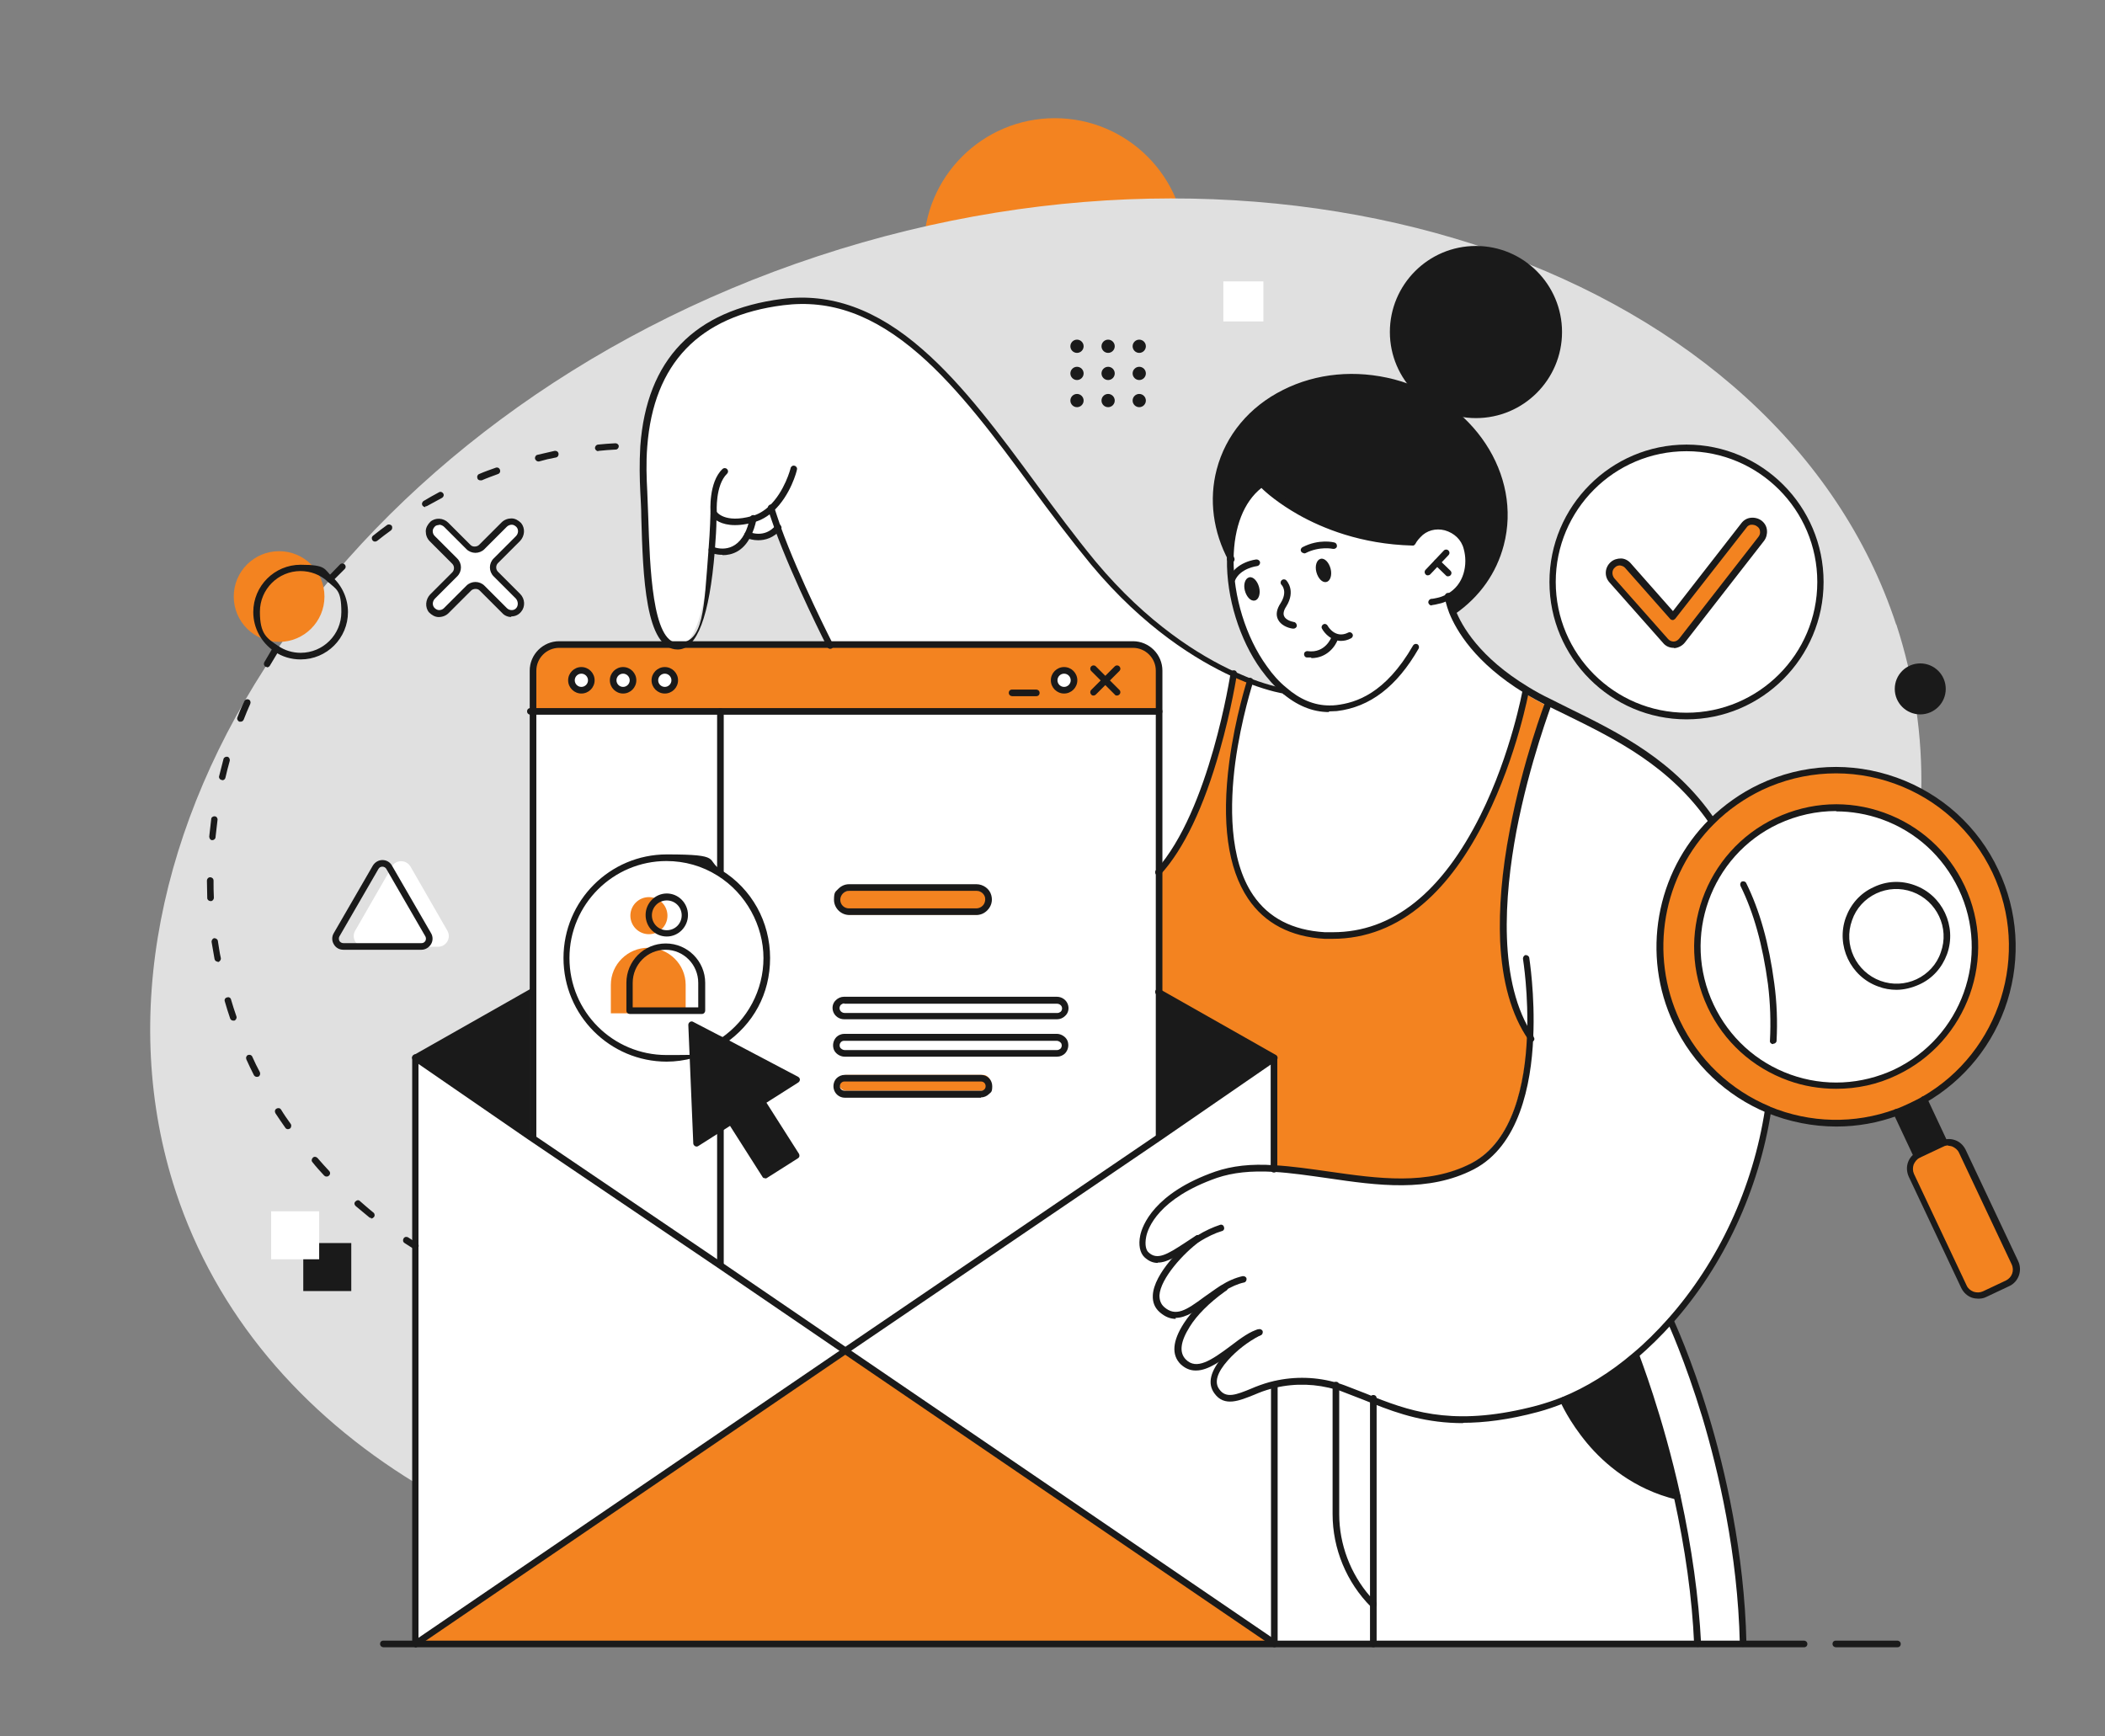 <?xml version="1.0" encoding="UTF-8"?>
<svg xmlns="http://www.w3.org/2000/svg" version="1.1" viewBox="0 0 635.8 524.4">
  <rect x="0" y="0" width="635.8" height="524.4" fill="#808080" stroke="none"/>
  <defs>
    <style>
      .cls-1 {
        fill: #fff;
      }

      .cls-2 {
        fill: #e0e0e0;
      }

      .cls-3 {
        fill: #f38320;
      }

      .cls-4 {
        fill: #1a1a1a;
      }
    </style>
  </defs>
  <!-- Generator: Adobe Illustrator 28.7.1, SVG Export Plug-In . SVG Version: 1.2.0 Build 142)  -->
  <g>
    <g id="_x32_">
      <path class="cls-1" d="M592.5,268c-9.9-21-34.9-29.9-55.8-20-20.9,9.9-29.9,34.9-20,55.9,9.9,21,34.9,29.9,55.8,20,20.9-9.9,29.9-34.9,20-55.9Z"/>
      <path class="cls-1" d="M468.9,175.8c0-22.4,18.1-40.5,40.4-40.5s40.4,18.1,40.4,40.5-18.1,40.5-40.4,40.5-40.4-18.1-40.4-40.5Z"/>
      <path class="cls-1" d="M534.7,335.3h-.4c0,0,.2-.4.2-.4-12.2-5-21.9-14.4-27.6-26.3-9.5-20.2-5.3-44.4,10.5-60.1h0c0,0-.3-.3-.3-.3l.3-.2h0s-.3.2-.3.2h0s.3-.2.3-.2c-12.1-17.6-28.5-25.7-44.3-33.5-1.8-.9-3.5-1.7-5.2-2.6-2.3-1.2-4.6-2.4-6.6-3.7-14.8-9-20.2-18.6-22.2-23.6-.9-2.3-1.2-3.8-1.2-4.2v-.3c5.3-3.1,6.6-9.5,5.2-14.6-1.8-6.5-10-8.8-14.7-3.9-1.1,1.2-1.6,2.2-1.6,2.2-29.8-.8-45.5-17.7-45.5-17.7-6.5,4.7-9.4,13.3-9.5,22.8h0c-.1,11.3,3.7,23.9,10.1,32.9,1.6,2.2,3.5,4.4,5.5,6.2-1.3-.3-4.7-1-9.5-2.8-1.7-.7-3.3-1.3-5-2.1-10.6-4.8-26.5-14.5-42.2-33.4-6.1-7.3-12.1-15.5-17.9-23.4-21.6-29.4-44-59.7-76.3-55.6-26.1,3.3-40.4,18.1-42.3,43.9-.4,5.1-.2,9.8,0,13.7.1,2.3.2,4.9.3,7.6.5,15.7,1.1,35.1,7.9,38.8h-33.4c-4.3,0-7.9,3.6-7.9,7.9v96.7l-.4.3-35.1,19.9h0v177.1-.2s259,0,259,0v.2h.2,0c0,0,.1.2.1.2v-.2h.5v-.2h140.8c0,.1.8,0,.8,0-1.1-50.6-20.2-93.7-21.8-97.2,15.5-17.4,26-40.1,29.6-63.9ZM432.1,182.8l.3-.9c.7,0,1.3-.2,1.9-.3l-2.2,1.3Z"/>
      <ellipse class="cls-3" cx="318.6" cy="75.3" rx="39.6" ry="39.6"/>
      <path class="cls-2" d="M250.8,195.5h-47.1c6.7,0,8.8-11.2,11.3-29.2,0,0,5.4,3.9,10.7-4,0,0,6.6,2.3,9.5-2l15.5,35.2Z"/>
      <path class="cls-2" d="M572.7,188.6c-34.7-105.5-182.2-158.6-325.7-111.2C103.5,124.7,18.4,254.5,53.1,360c12.2,37,37.9,66.9,72.4,88v-128.3l34.7-20v-97.9c.2-3.6,3.1-6.5,6.7-6.2h36.8c-6.7-.3-10.5-31.9-9.2-54,1.2-20.5,1.2-40.1,35.9-49.5,41.9-10.9,80.1,52,80.1,52,39.8,61.5,78.1,64.4,78.1,64.4-18.5-13.7-17-43.6-17-43.6,2.1-56.3,60.8-41.1,71.9-15.1,11.1,26-3.9,34.2-3.9,34.2,0,0,.3,15.9,30,29.2,29.7,13.2,40,24.5,47.5,35.6,0,0,22.9-27.8,63.2-9.4.4-17.1-2.1-34.1-7.5-50.7ZM509.4,216.3c-22.3,0-40.3-18.1-40.3-40.4s18.1-40.4,40.3-40.4,40.3,18.1,40.3,40.4-18.1,40.4-40.3,40.4Z"/>
      <rect class="cls-4" x="91.6" y="375.5" width="14.5" height="14.5"/>
      <rect class="cls-1" x="81.9" y="365.9" width="14.5" height="14.5"/>
      <rect class="cls-1" x="369.5" y="85" width="12.1" height="12.1"/>
      <path class="cls-1" d="M149.4,169.9l7-7c1.1-1.1,1.3-3,.3-4.2-1.2-1.4-3.2-1.5-4.5-.2l-7.1,7.1c-.9.9-2.4.9-3.3,0l-6.9-6.9c-1.2-1.2-3.1-1.2-4.3,0h0c-1.2,1.2-1.2,3.1,0,4.3l6.9,6.9c.9.9.9,2.4,0,3.3l-6.7,6.8c-1.1,1.1-1.3,3-.3,4.2,1.2,1.4,3.2,1.5,4.5.2l6.9-6.9c.9-.9,2.4-.9,3.3,0l7,7c1.1,1.1,3,1.3,4.2.3,1.4-1.2,1.4-3.2.2-4.5l-7.1-7.1c-.9-.9-.9-2.4,0-3.3Z"/>
      <rect class="cls-3" x="253.2" y="269" width="45.2" height="7.3" rx="3.6" ry="3.6"/>
      <rect class="cls-3" x="253.2" y="324.7" width="46.1" height="4.8" rx="2.4" ry="2.4"/>
      <path class="cls-3" d="M503.9,193.9l-17.2-19.4c-1-1.2-1.1-2.9,0-4.1,1.2-1.3,3.2-1.2,4.4,0l12.8,14.5c.7.8,1.9.7,2.6,0l20.9-26.1c1-1.3,2.9-1.5,4.2-.5,1.3,1,1.5,2.9.5,4.2l-25.1,31.3c-.8,1-2.2,1-3,0Z"/>
      <path class="cls-1" d="M118.4,261.8l-11.1,19.3c-1.3,2.2.3,4.9,2.8,4.9h22.2c2.5,0,4.1-2.7,2.8-4.9l-11.1-19.3c-1.3-2.2-4.4-2.2-5.7,0Z"/>
      <path class="cls-4" d="M472.2,423s11.3,24,34.4,29c0,0-6.3-26.8-12.5-42.6,0,0-10.3,10-21.9,13.6Z"/>
      <polygon class="cls-4" points="208.9 309.5 210.4 345.3 220.9 338.7 231.1 354.9 240.4 349 230.2 332.8 240.6 326.1 208.9 309.5"/>
      <ellipse class="cls-4" cx="580" cy="208.1" rx="7.7" ry="7.7"/>
      <ellipse class="cls-3" cx="196" cy="276.6" rx="5.6" ry="5.6"/>
      <path class="cls-3" d="M207.1,297.5v8.6h-22.6v-8.6c0-6.2,5.1-11.2,11.3-11.2s11.3,5,11.3,11.2Z"/>
      <ellipse class="cls-3" cx="84.3" cy="180.2" rx="13.7" ry="13.7"/>
      <path class="cls-3" d="M350.1,202.7v12.2h-189.1v-12.2c0-4.4,3.5-8,7.9-8h173.3c4.3,0,7.9,3.6,7.9,8ZM324.3,205.5c0-1.6-1.3-3-3-3s-3,1.3-3,3,1.3,3,3,3,3-1.3,3-3ZM203.8,205.5c0-1.6-1.3-3-3-3s-3,1.3-3,3,1.3,3,3,3,3-1.3,3-3ZM191.2,205.5c0-1.6-1.3-3-3-3s-3,1.3-3,3,1.3,3,3,3,3-1.3,3-3ZM178.5,205.5c0-1.6-1.3-3-3-3s-3,1.3-3,3,1.3,3,3,3,3-1.3,3-3Z"/>
      <path class="cls-3" d="M608.6,381.4c1.1,2.3.1,5.1-2.2,6.2l-7,3.3c-2.3,1.1-5.1.1-6.2-2.2l-15.9-33.7c-1.1-2.3-.1-5.1,2.2-6.2l7-3.3c2.3-1.1,5.1-.1,6.2,2.2l15.9,33.7Z"/>
      <path class="cls-3" d="M581.1,332.2c-1.2.7-2.5,1.3-3.7,1.9-1.5.7-3,1.4-4.6,1.9-12.9,4.7-26.6,4.1-38.5-.8-11.8-4.9-21.9-14-27.8-26.5-9.9-21-4.9-45.1,10.6-60.6,4.2-4.2,9.1-7.7,14.8-10.4,26.6-12.6,58.3-1.2,70.9,25.4,12,25.3,2.2,55.3-21.7,69ZM572.5,323.9c20.9-9.9,29.9-34.9,20-55.9-9.9-21-34.9-29.9-55.8-20-20.9,9.9-29.9,34.9-20,55.9,9.9,21,34.9,29.9,55.8,20Z"/>
      <path class="cls-4" d="M581.1,332.2l6.1,12.9-.6.3-7,3.3-.6.3-6.1-13c1.5-.6,3.1-1.2,4.6-1.9,1.3-.6,2.5-1.3,3.7-1.9Z"/>
      <path class="cls-4" d="M445.8,75.4c13.8,0,25,11.2,25,25s-11.2,25-25,25-25-11.2-25-25,11.2-25,25-25Z"/>
      <path class="cls-3" d="M460.1,209.2c2,1.2,4.2,2.5,6.6,3.7,0,0-26.5,68.8-5.3,100.2-.7,14.6-4.4,31.8-17.2,38.5-18.2,9.5-40.2,1.8-59.3.7v-33.2l-34.7-19.7v-35.8c16.4-18.2,22.5-59.4,22.5-59.4,1.8.8,3.4,1.5,4.9,2.1,0,0-24.3,73.4,22.3,76.2,46.6,2.8,60.2-73.2,60.2-73.2h0Z"/>
      <path class="cls-4" d="M420.4,115.6c23.4,6.2,37.9,28.1,32.4,48.9-2.2,8.4-7.3,15.3-14.2,20.2-1-2.6-1.2-4.2-1.3-4.3,5.6-3,7-9.6,5.6-14.9-1.8-6.5-10-8.8-14.7-3.9-1.1,1.2-1.6,2.2-1.6,2.2-29.8-.8-45.5-17.7-45.5-17.7-6.5,4.7-9.4,13.3-9.5,22.8-4.5-8.2-5.9-17.6-3.5-26.8,5.5-20.8,28.9-32.7,52.3-26.5Z"/>
      <path class="cls-4" d="M401.9,171.8c.5,1.9-.1,3.8-1.3,4-1.2.3-2.5-1.1-3-3-.5-1.9.1-3.7,1.3-4,1.2-.3,2.5,1.1,3,3Z"/>
      <polygon class="cls-4" points="385.2 319.5 350.1 343.4 350.1 299.6 385.2 319.5"/>
      <polygon class="cls-3" points="385 496.6 125.5 496.6 255.3 408.1 385 496.6"/>
      <path class="cls-4" d="M380.3,177.4c.5,1.9-.1,3.8-1.3,4-1.2.3-2.5-1.1-3-3-.5-1.9.1-3.7,1.3-4,1.2-.3,2.5,1.1,3,3Z"/>
      <path class="cls-4" d="M344.1,102.6c1.1,0,2,.9,2,2s-.9,2-2,2-2-.9-2-2,.9-2,2-2Z"/>
      <path class="cls-4" d="M344.1,110.8c1.1,0,2,.9,2,2s-.9,2-2,2-2-.9-2-2,.9-2,2-2Z"/>
      <path class="cls-4" d="M344.1,119c1.1,0,2,.9,2,2s-.9,2-2,2-2-.9-2-2,.9-2,2-2Z"/>
      <path class="cls-4" d="M334.7,102.6c1.1,0,2,.9,2,2s-.9,2-2,2-2-.9-2-2,.9-2,2-2Z"/>
      <path class="cls-4" d="M334.7,110.8c1.1,0,2,.9,2,2s-.9,2-2,2-2-.9-2-2,.9-2,2-2Z"/>
      <path class="cls-4" d="M334.7,119c1.1,0,2,.9,2,2s-.9,2-2,2-2-.9-2-2,.9-2,2-2Z"/>
      <path class="cls-4" d="M325.3,102.6c1.1,0,2,.9,2,2s-.9,2-2,2-2-.9-2-2,.9-2,2-2Z"/>
      <path class="cls-4" d="M325.3,110.8c1.1,0,2,.9,2,2s-.9,2-2,2-2-.9-2-2,.9-2,2-2Z"/>
      <path class="cls-4" d="M325.3,119c1.1,0,2,.9,2,2s-.9,2-2,2-2-.9-2-2,.9-2,2-2Z"/>
      <polygon class="cls-4" points="160.2 299.6 160.2 343.4 125.1 319.5 160.2 299.6"/>
      <path class="cls-4" d="M431.3,173.8c-.2,0-.5,0-.7-.3-.4-.4-.4-1,0-1.4l5.5-5.8c.4-.4,1-.4,1.4,0,.4.4.4,1,0,1.4l-5.5,5.8c-.2.2-.5.3-.7.3Z"/>
      <path class="cls-4" d="M437.4,174.1c-.2,0-.5,0-.7-.3l-3.3-3.2c-.4-.4-.4-1,0-1.4.4-.4,1-.4,1.4,0l3.3,3.2c.4.4.4,1,0,1.4-.2.2-.5.3-.7.3Z"/>
      <path class="cls-4" d="M401.4,215.1c-5,0-9.8-2-14.3-5.9-2.2-1.9-4.2-4.2-6.2-6.9-6.5-9-10.5-21.8-10.3-33.4,0-.5.5-1,1-1,.5,0,1,.5,1,1-.1,11.2,3.7,23.6,10,32.3,1.8,2.6,3.8,4.8,5.9,6.5,4.1,3.6,8.5,5.4,13,5.4.7,0,1.4,0,2.1-.1,5.9-.7,14.8-3.4,23.2-18,.3-.5.9-.6,1.3-.4.5.3.6.9.4,1.3-6.6,11.5-14.7,17.7-24.7,18.9-.7,0-1.5.1-2.4.1Z"/>
      <path class="cls-4" d="M432.4,182.9c-.5,0-.9-.4-1-.9,0-.5.3-1,.9-1.1.6,0,1.2-.2,1.8-.3,1-.2,2-.6,2.9-1.1,5.3-2.8,6.4-9.1,5.1-13.7-.7-2.8-2.9-4.8-5.7-5.6-2.7-.7-5.5,0-7.4,2.1-1,1-1.5,2-1.5,2-.2.3-.5.6-.9.5-15.6-.4-27.3-5.3-34.4-9.3-6-3.4-9.8-6.7-11.2-8.1-5.3,4.2-8.3,11.8-8.4,21.5,0,.5-.4,1-1,1s0,0,0,0c-.5,0-1-.5-1-1,.1-10.7,3.6-19.1,9.9-23.6.4-.3,1-.2,1.3.1,0,0,4,4.2,11.4,8.4,6.8,3.8,18,8.4,32.8,8.9.3-.5.8-1.2,1.5-1.9,2.4-2.5,5.9-3.5,9.3-2.6,3.5.9,6.1,3.5,7.1,7,1.4,5.4.1,12.7-6.1,16-1,.5-2.1,1-3.3,1.2-.7.2-1.3.3-2,.4,0,0,0,0-.1,0Z"/>
      <path class="cls-4" d="M396,198.6c-.4,0-.9,0-1.3,0-.5,0-.9-.6-.8-1.1,0-.5.6-.9,1.1-.8,5.3.7,7.1-4.1,7.2-4.3.2-.5.7-.8,1.3-.6.5.2.8.7.6,1.3-.7,2.1-3.3,5.7-8,5.7Z"/>
      <path class="cls-4" d="M405,193.6c-2.8,0-4.9-2.2-5.7-3.7-.3-.5,0-1.1.4-1.3.5-.3,1.1,0,1.3.4.2.4,2.4,4,6.2,2.1.5-.3,1.1,0,1.3.4.3.5,0,1.1-.4,1.3-1.1.6-2.1.8-3.1.8Z"/>
      <path class="cls-4" d="M390.6,189.9s0,0-.1,0c-1.6-.2-3.7-1.1-4.5-2.8-.7-1.4-.4-3.1.8-4.9,2.2-3.5.4-5.4.3-5.5-.4-.4-.4-1,0-1.4.4-.4,1-.4,1.4,0,.1.1,3,3.1,0,7.9-.8,1.2-1,2.3-.6,3,.4.9,1.8,1.5,2.9,1.7.5,0,.9.6.9,1.1,0,.5-.5.9-1,.9Z"/>
      <path class="cls-4" d="M393.9,167.1c-.4,0-.7-.2-.9-.5-.3-.5,0-1.1.4-1.3,5-2.6,9.5-1.5,9.7-1.4.5.1.8.7.7,1.2-.1.5-.7.8-1.2.7,0,0-4-.9-8.3,1.3-.1,0-.3.1-.5.1Z"/>
      <path class="cls-4" d="M372.1,175.9c-.1,0-.3,0-.4,0-.5-.2-.7-.8-.5-1.3,2.1-4.9,8.1-5.6,8.3-5.6.5,0,1,.3,1.1.9,0,.5-.3,1-.9,1.1,0,0-5.1.6-6.7,4.4-.2.4-.5.6-.9.6Z"/>
      <path class="cls-4" d="M350.1,344.2c-.5,0-1-.4-1-1v-140.6c0-3.8-3.1-6.9-6.9-6.9h-173.3c-3.8,0-6.9,3.1-6.9,6.9v140.6c0,.5-.4,1-1,1s-1-.4-1-1v-140.6c0-4.9,4-8.9,8.9-8.9h173.3c4.9,0,8.9,4,8.9,8.9v140.6c0,.5-.4,1-1,1Z"/>
      <path class="cls-4" d="M350.1,215.9h-189.9c-.5,0-1-.4-1-1s.4-1,1-1h189.9c.5,0,1,.4,1,1s-.4,1-1,1Z"/>
      <path class="cls-4" d="M217.6,264.3c-.5,0-1-.4-1-1v-48.4c0-.5.4-1,1-1s1,.4,1,1v48.4c0,.5-.4,1-1,1Z"/>
      <path class="cls-4" d="M321.4,209.5c-2.2,0-4-1.8-4-4s1.8-4,4-4,4,1.8,4,4-1.8,4-4,4ZM321.4,203.5c-1.1,0-2,.9-2,2s.9,2,2,2,2-.9,2-2-.9-2-2-2Z"/>
      <path class="cls-4" d="M200.8,209.5c-2.2,0-4-1.8-4-4s1.8-4,4-4,4,1.8,4,4-1.8,4-4,4ZM200.8,203.5c-1.1,0-2,.9-2,2s.9,2,2,2,2-.9,2-2-.9-2-2-2Z"/>
      <path class="cls-4" d="M175.6,209.5c-2.2,0-4-1.8-4-4s1.8-4,4-4,4,1.8,4,4-1.8,4-4,4ZM175.6,203.5c-1.1,0-2,.9-2,2s.9,2,2,2,2-.9,2-2-.9-2-2-2Z"/>
      <path class="cls-4" d="M188.2,209.5c-2.2,0-4-1.8-4-4s1.8-4,4-4,4,1.8,4,4-1.8,4-4,4ZM188.2,203.5c-1.1,0-2,.9-2,2s.9,2,2,2,2-.9,2-2-.9-2-2-2Z"/>
      <path class="cls-4" d="M337.4,210.1c-.3,0-.5,0-.7-.3l-7.1-7.1c-.4-.4-.4-1,0-1.4.4-.4,1-.4,1.4,0l7.1,7.1c.4.4.4,1,0,1.4-.2.2-.4.3-.7.3Z"/>
      <path class="cls-4" d="M330.3,210.1c-.3,0-.5,0-.7-.3-.4-.4-.4-1,0-1.4l7.1-7.1c.4-.4,1-.4,1.4,0,.4.4.4,1,0,1.4l-7.1,7.1c-.2.2-.4.3-.7.3Z"/>
      <path class="cls-4" d="M313,210.3h-7.3c-.5,0-1-.4-1-1s.4-1,1-1h7.3c.5,0,1,.4,1,1s-.4,1-1,1Z"/>
      <path class="cls-4" d="M231.1,355.9c0,0-.1,0-.2,0-.3,0-.5-.2-.6-.4l-9.8-15.4-9.6,6.1c-.3.2-.7.2-1,0-.3-.2-.5-.5-.5-.8l-1.5-35.8c0-.4.2-.7.5-.9.3-.2.7-.2,1,0l7.5,3.9s0,0,0,0l2,1,22.2,11.7c.3.2.5.5.5.8,0,.4-.2.7-.5.9l-9.6,6.1,9.8,15.4c.3.5.2,1.1-.3,1.4l-9.3,5.9c-.2.1-.3.2-.5.2ZM220.9,337.7c0,0,.1,0,.2,0,.3,0,.5.2.6.4l9.8,15.4,7.6-4.8-9.8-15.4c-.3-.5-.2-1.1.3-1.4l9-5.7-22.6-11.9s0,0,0,0l-6-3.2,1.3,32.4,9-5.7c.2-.1.3-.2.5-.2Z"/>
      <path class="cls-4" d="M127.3,286.9h-23.6c-1.2,0-2.3-.6-2.9-1.7-.6-1-.6-2.3,0-3.3l11.8-20.4c.6-1,1.7-1.7,2.9-1.7s2.3.6,2.9,1.7l11.8,20.4c.6,1,.6,2.3,0,3.3-.6,1-1.7,1.7-2.9,1.7ZM115.5,261.8c-.5,0-.9.2-1.2.7l-11.8,20.4c-.2.4-.2.9,0,1.3.2.4.7.7,1.2.7h23.6c.5,0,.9-.2,1.2-.7.2-.4.2-.9,0-1.3l-11.8-20.4c-.2-.4-.7-.7-1.2-.7Z"/>
      <path class="cls-4" d="M154.5,186.4c-1,0-2.1-.4-2.8-1.2l-6.8-6.8c-.4-.4-.8-.5-1.3-.5s-1,.2-1.3.5l-6.8,6.8c-.8.8-1.9,1.2-3,1.2-1.1,0-2.1-.6-2.9-1.4-1.3-1.5-1.1-3.9.3-5.4l6.7-6.7c.7-.7.7-1.9,0-2.6l-6.8-6.8c-.8-.8-1.2-1.9-1.2-3,0-1.1.6-2.1,1.4-2.9,1.5-1.3,3.9-1.2,5.4.3l6.7,6.7c.4.4.8.5,1.3.5s1-.2,1.3-.5l6.8-6.8c.8-.8,1.9-1.2,3-1.2,1.1,0,2.1.6,2.9,1.4,1.3,1.6,1.1,3.9-.3,5.4l-6.7,6.7c-.7.7-.7,1.9,0,2.6l6.7,6.7c1.5,1.5,1.6,3.9.3,5.4-.7.9-1.8,1.4-2.9,1.4,0,0-.1,0-.2,0ZM132.6,158.6c-.4,0-.9.1-1.2.4-.4.4-.7.9-.7,1.4,0,.6.2,1.1.6,1.5l6.8,6.8c1.5,1.5,1.5,3.9,0,5.4l-6.7,6.7c-.8.8-.9,2-.2,2.8.4.4.9.7,1.4.7.6,0,1.1-.2,1.5-.6l6.8-6.8c.7-.7,1.7-1.1,2.7-1.1s2,.4,2.7,1.1l6.8,6.8c.4.4.9.6,1.5.6.6,0,1.1-.3,1.4-.7.6-.8.5-2-.2-2.8l-6.7-6.7c-1.5-1.5-1.5-3.9,0-5.4l6.7-6.7c.8-.8.9-2,.2-2.8-.4-.4-.9-.7-1.4-.7-.5,0-1.1.2-1.5.6l-6.8,6.8c-.7.7-1.7,1.1-2.7,1.1h0c-1,0-2-.4-2.7-1.1l-6.7-6.7c-.4-.4-1-.7-1.6-.7Z"/>
      <path class="cls-4" d="M554.6,340.3c-7,0-14.1-1.4-20.8-4.1h0c-12.5-5.2-22.5-14.7-28.3-27-9.8-20.7-5.4-45.6,10.8-61.7,4.4-4.3,9.4-7.9,15.1-10.6,13.1-6.2,27.8-6.9,41.5-2,13.6,4.9,24.6,14.8,30.7,27.9,5.9,12.4,6.8,26.5,2.7,39.6-4.1,13-12.9,23.9-24.7,30.7-1.2.7-2.5,1.4-3.8,2-1.6.7-3.1,1.4-4.6,1.9-6,2.2-12.2,3.3-18.5,3.3ZM534.6,334.3c12.1,5,25.6,5.3,37.8.8,1.5-.5,3-1.2,4.5-1.9,1.2-.6,2.5-1.2,3.7-1.9,23.5-13.5,32.8-43.2,21.2-67.7-6-12.6-16.5-22.2-29.6-26.9-13.1-4.7-27.3-4-39.9,1.9-5.4,2.6-10.3,6-14.5,10.2-15.7,15.6-19.8,39.5-10.4,59.5,5.6,11.8,15.2,21,27.3,26h0Z"/>
      <path class="cls-4" d="M554.6,328.9c-4.9,0-9.8-.8-14.5-2.5-10.8-3.9-19.4-11.7-24.3-22.1-10.1-21.4-.9-47.1,20.5-57.2,10.4-4.9,22-5.5,32.8-1.6,10.8,3.9,19.4,11.7,24.3,22.1h0c10.1,21.4.9,47.1-20.5,57.2-5.8,2.8-12,4.1-18.3,4.1ZM554.6,245c-6,0-11.9,1.3-17.5,3.9-20.4,9.6-29.2,34.1-19.5,54.6,4.7,9.9,12.9,17.4,23.2,21.1,10.3,3.7,21.4,3.1,31.3-1.5,20.4-9.7,29.2-34.1,19.5-54.5h0c-4.7-9.9-12.9-17.4-23.2-21.1-4.5-1.6-9.2-2.4-13.8-2.4Z"/>
      <path class="cls-4" d="M572.8,299c-1.8,0-3.7-.3-5.5-1-8.4-3-12.8-12.4-9.8-20.8h0c1.5-4.1,4.4-7.4,8.4-9.2,3.9-1.9,8.3-2.1,12.4-.6,8.4,3,12.8,12.4,9.8,20.8-1.5,4.1-4.4,7.4-8.4,9.2-2.2,1-4.6,1.6-6.9,1.6ZM559.4,278h0c-2.7,7.4,1.2,15.6,8.6,18.3,3.6,1.3,7.5,1.1,10.9-.5,3.4-1.6,6.1-4.5,7.3-8.1,2.7-7.4-1.2-15.6-8.6-18.3-3.6-1.3-7.5-1.1-10.9.5-3.4,1.6-6.1,4.5-7.3,8.1Z"/>
      <path class="cls-4" d="M578.9,350c-.4,0-.7-.2-.9-.6l-6.1-13c-.2-.5,0-1.1.5-1.3.5-.2,1.1,0,1.3.5l5.7,12.1c.4,0,.9.1,1,.6.2.5,0,1.1-.5,1.3l-.6.3c-.1,0-.3,0-.4,0Z"/>
      <path class="cls-4" d="M586.6,346.4c-.4,0-.7-.2-.9-.6-.2-.4,0-.9.2-1.2l-5.7-12.1c-.2-.5,0-1.1.5-1.3.5-.2,1.1,0,1.3.4h0s6.1,13,6.1,13c.2.5,0,1.1-.5,1.3l-.6.3c-.1,0-.3,0-.4,0Z"/>
      <path class="cls-4" d="M597.5,392.3c-.6,0-1.3-.1-1.9-.3-1.4-.5-2.5-1.5-3.2-2.9l-15.9-33.7c-.6-1.4-.7-2.9-.2-4.3.5-1.4,1.5-2.5,2.9-3.2l7-3.3c1.4-.6,2.9-.7,4.3-.2,1.4.5,2.5,1.5,3.2,2.9l15.9,33.7c1.3,2.8.1,6.2-2.7,7.5l-7,3.3c-.8.4-1.6.5-2.4.5ZM588.5,346c-.5,0-1.1.1-1.6.4l-7,3.3s0,0,0,0c-.9.4-1.5,1.2-1.9,2.1-.3.9-.3,1.9.1,2.8l15.9,33.7c.4.9,1.1,1.5,2.1,1.9.9.3,1.9.3,2.8-.1l7-3.3c1.8-.9,2.6-3,1.7-4.9l-15.9-33.7c-.4-.9-1.2-1.5-2.1-1.9-.4-.1-.8-.2-1.2-.2ZM579.6,348.7h0,0Z"/>
      <path class="cls-4" d="M509.4,217.3c-22.8,0-41.4-18.6-41.4-41.5s18.6-41.5,41.4-41.5,41.4,18.6,41.4,41.5-18.6,41.5-41.4,41.5ZM509.4,136.3c-21.8,0-39.5,17.7-39.5,39.5s17.7,39.5,39.5,39.5,39.5-17.7,39.5-39.5-17.7-39.5-39.5-39.5Z"/>
      <path class="cls-4" d="M505.6,195.7h-.1c-1.2,0-2.4-.5-3.2-1.5l-16.2-18.3c-1.6-1.8-1.4-4.5.4-6.1.9-.8,2-1.1,3.1-1.1,1.1,0,2.2.6,2.9,1.4l12.8,14.5,20.7-26.6c.7-.9,1.7-1.5,2.9-1.6,1.1-.1,2.3.2,3.2.9.9.7,1.5,1.7,1.6,2.9.1,1.1-.2,2.3-.9,3.2l-23.9,30.7c-.8,1-2,1.6-3.2,1.7,0,0,0,0,0,0ZM489.3,170.8c-.6,0-1.1.2-1.5.6-1,.8-1,2.3-.2,3.3l16.2,18.3c.4.5,1.1.8,1.7.8h0c.7,0,1.3-.4,1.7-.9l23.9-30.7c.4-.5.6-1.1.5-1.7,0-.6-.4-1.2-.9-1.5-.5-.4-1.1-.5-1.7-.5-.6,0-1.2.4-1.5.9l-21.5,27.5c-.2.2-.5.4-.7.4-.3,0-.6-.1-.8-.3l-13.6-15.4c-.4-.5-1-.7-1.6-.8,0,0,0,0-.1,0Z"/>
      <path class="cls-4" d="M201.4,320.7c-17.2,0-31.2-14-31.2-31.3s14-31.3,31.2-31.3,11.5,1.6,16.4,4.7c9.3,5.7,14.8,15.7,14.8,26.6s-5.1,20-13.7,25.9c-.5.3-1.1.2-1.4-.3-.3-.5-.2-1.1.3-1.4,8-5.5,12.8-14.5,12.8-24.2s-5.2-19.5-13.9-24.9c-4.6-2.9-9.9-4.4-15.4-4.4-16.1,0-29.3,13.1-29.3,29.3s13.1,29.3,29.3,29.3,5.1-.3,7.6-1c.5-.1,1.1.2,1.2.7.1.5-.2,1.1-.7,1.2-2.6.7-5.3,1.1-8.1,1.1Z"/>
      <path class="cls-4" d="M212,306.3h-21.8c-.5,0-1-.4-1-1v-8.4c0-6.6,5.3-11.9,11.9-11.9s11.9,5.4,11.9,11.9v8.4c0,.5-.4,1-1,1ZM191.1,304.3h19.8v-7.4c0-5.5-4.4-10-9.9-10s-9.9,4.5-9.9,10v7.4Z"/>
      <path class="cls-4" d="M201.4,282.9c-3.6,0-6.4-2.9-6.4-6.5s2.9-6.5,6.4-6.5,6.4,2.9,6.4,6.5-2.9,6.5-6.4,6.5ZM201.4,272c-2.5,0-4.5,2-4.5,4.5s2,4.5,4.5,4.5,4.5-2,4.5-4.5-2-4.5-4.5-4.5Z"/>
      <path class="cls-4" d="M125.5,497.6c-.5,0-1-.4-1-1v-177.1c0-.4.2-.7.5-.9.3-.2.7-.1,1,0l34.7,23.9s0,0,0,0l57.1,38.7,37.8,25.8,129.8,88.5c.5.3.6.9.3,1.4-.3.5-.9.6-1.4.3l-129.8-88.5-37.8-25.8-57.2-38.7s0,0,0,0l-33.1-22.8v175.3c0,.5-.4,1-1,1Z"/>
      <path class="cls-4" d="M125.5,497.5c-.3,0-.6-.2-.8-.4-.3-.5-.2-1.1.3-1.4l129.8-88.5,94.8-64.5s0,0,0,0l34.7-23.9c.3-.2.7-.2,1,0,.3.2.5.5.5.9v33.5c0,.5-.4,1-1,1s-1-.4-1-1v-31.6l-33.1,22.8s0,0,0,0l-94.9,64.5-129.8,88.5c-.2.1-.4.2-.6.2Z"/>
      <path class="cls-4" d="M384.9,497.6c-.5,0-1-.4-1-1v-78.3c0-.5.4-1,1-1s1,.4,1,1v78.3c0,.5-.4,1-1,1Z"/>
      <path class="cls-4" d="M295,276.4h-38.5c-2.5,0-4.6-2.1-4.6-4.6s.5-2.4,1.3-3.3c.9-.9,2-1.4,3.3-1.4h38.4c2.1,0,4,1.4,4.5,3.3.5,1.7,0,3.4-1.2,4.6-.9.9-2,1.4-3.3,1.4ZM256.5,269.1c-.7,0-1.4.3-1.9.8-.5.5-.8,1.2-.8,1.9,0,1.5,1.2,2.6,2.6,2.6h38.5c.7,0,1.4-.3,1.9-.8.7-.7.9-1.7.7-2.6-.3-1.1-1.4-1.9-2.6-1.9h-38.4Z"/>
      <path class="cls-4" d="M319.3,307.9h-64.3c-1.5,0-2.8-.9-3.3-2.2-.5-1.3-.2-2.7.8-3.6.6-.6,1.5-1,2.4-1h64.3c1.5,0,2.8.9,3.3,2.2.5,1.3.2,2.7-.8,3.6-.6.6-1.5,1-2.4,1ZM255,303.1c-.4,0-.7.2-1,.4-.3.3-.6.9-.3,1.6.2.5.8.9,1.4.9h64.3c.4,0,.7-.2,1-.4.4-.4.5-1,.3-1.5-.2-.5-.8-.9-1.4-.9h-64.3Z"/>
      <path class="cls-4" d="M296.3,331.6h-41.1c-1.7,0-3.1-1.2-3.4-2.8-.2-1.1.1-2.3.9-3.1.6-.6,1.5-1,2.4-1h41.2c1.9,0,3.4,1.5,3.4,3.4s-.4,1.8-1,2.4c-.6.6-1.5,1-2.4,1ZM255.1,326.7c-.4,0-.7.1-1,.4-.2.2-.5.6-.4,1.3.1.7.8,1.1,1.5,1.1h41.1c.4,0,.7-.1,1-.4.3-.3.4-.6.4-1,0-.8-.6-1.4-1.4-1.4h-41.2Z"/>
      <path class="cls-4" d="M319.3,319.2h-64.2c-1.4,0-2.9-1-3.3-2.3-.4-1.3-.1-2.6.8-3.6.6-.6,1.5-1,2.4-1h64.2c1.4,0,2.9,1,3.3,2.3.4,1.3.1,2.6-.8,3.6-.6.6-1.5,1-2.4,1ZM255,314.4c-.4,0-.7.1-1,.4-.4.4-.5,1-.3,1.5.2.5.9.9,1.4.9h64.2c.4,0,.7-.2,1-.4.4-.4.5-1,.3-1.5-.2-.5-.9-.9-1.4-.9h-64.2Z"/>
      <path class="cls-4" d="M217.6,383c-.5,0-1-.4-1-1v-41.2c0-.5.4-1,1-1s1,.4,1,1v41.2c0,.5-.4,1-1,1Z"/>
      <path class="cls-4" d="M385,320.5c-.2,0-.3,0-.5-.1l-35.1-19.9c-.5-.3-.6-.9-.4-1.3.3-.5.9-.6,1.3-.4l35.1,19.9c.5.3.6.9.4,1.3-.2.3-.5.5-.9.5Z"/>
      <path class="cls-4" d="M125.5,320.5c-.3,0-.7-.2-.9-.5-.3-.5-.1-1.1.4-1.3l35.1-19.9c.5-.3,1.1-.1,1.3.4.3.5.1,1.1-.4,1.3l-35.1,19.9c-.2,0-.3.1-.5.1Z"/>
      <path class="cls-4" d="M387.8,209.5s0,0-.1,0c-.2,0-4-.6-10.4-3-1.7-.7-3.4-1.4-5-2.1-10.7-4.9-26.8-14.7-42.7-33.8-6.1-7.4-12.2-15.5-18-23.4-10.7-14.6-21.9-29.7-34-40.2-13.7-11.9-26.7-16.6-41-14.8-25.4,3.2-39.2,17.6-41.1,42.7-.4,5-.2,9.6,0,13.5.1,2.3.2,4.9.3,7.7.5,15.2,1.2,38.1,9,38.1s7.8-10.2,9.2-28c.5-6.3.6-11.2.6-11.3,0-.4.3-.8.7-.9.4-.1.9,0,1.1.5,0,.1,2.4,3.7,10.7,1.4,1.9-.5,3.6-1.5,5.2-3,4.7-4.4,6.5-11.4,6.5-11.5.1-.5.7-.9,1.2-.7.5.1.9.7.7,1.2,0,.3-1.9,7.7-7.1,12.5-1.8,1.7-3.8,2.8-6,3.4-5.9,1.6-9.3.6-11.2-.6,0,2.1-.2,5.4-.5,9.2-1.6,19.8-5.4,29.8-11.2,29.8-9.8,0-10.5-22.2-11-40,0-2.7-.2-5.3-.3-7.6-.2-3.9-.3-8.7,0-13.8,1.9-26.2,16.3-41.1,42.8-44.5,14.7-1.9,28.6,3.1,42.5,15.3,12.3,10.7,23.5,25.9,34.3,40.6,5.8,7.9,11.8,16,17.9,23.4,15.7,18.8,31.5,28.5,42,33.3,1.6.7,3.2,1.4,4.9,2.1,6.1,2.3,9.9,2.9,10,2.9.5,0,.9.6.8,1.1,0,.5-.5.8-1,.8Z"/>
      <path class="cls-4" d="M250.8,196c-.4,0-.7-.2-.9-.5-.1-.2-10.1-19.8-15.9-35.7-.7-1.9-1.3-3.8-1.9-5.5-.1-.2-.2-.4-.2-.6v-.3c0-.5.4-.9.8-1,.5,0,.9.2,1.1.7.6,1.9,1.3,3.9,2,6,5.7,15.8,15.7,35.3,15.8,35.5.2.5,0,1.1-.4,1.3-.1,0-.3.1-.4.1Z"/>
      <path class="cls-4" d="M218.2,167.6c-2,0-3.6-.6-3.6-.6-.5-.2-.7-.8-.5-1.3.2-.5.8-.7,1.3-.5.3.1,6.1,2.5,9.5-4,.7-1.3,1.2-2.9,1.6-4.8.1-.5.6-.9,1.2-.8.5.1.9.6.8,1.2-.4,2-1,3.8-1.8,5.3-2.3,4.6-5.8,5.6-8.4,5.6Z"/>
      <path class="cls-4" d="M229,163.2c-1.5,0-2.8-.4-3.6-.7-.5-.2-.7-.8-.5-1.3.2-.5.8-.7,1.3-.5.2,0,4.7,2.1,8.1-2,.4-.4,1-.5,1.4-.1.4.4.5,1,.1,1.4-2.1,2.5-4.7,3.2-6.8,3.2Z"/>
      <path class="cls-4" d="M215.6,155.7c-.5,0-.9-.4-1-.9,0-.4-.6-9.1,3.6-13.1.4-.4,1-.4,1.4,0,.4.4.4,1,0,1.4-3.6,3.5-3.1,11.5-3.1,11.6,0,.5-.4,1-.9,1.1,0,0,0,0,0,0Z"/>
      <path class="cls-4" d="M439,185.7c-.3,0-.6-.1-.8-.4-.3-.4-.2-1.1.2-1.4,6.9-4.9,11.7-11.7,13.8-19.6,5.4-20.3-8.9-41.7-31.7-47.7-11.1-2.9-22.5-1.9-32.2,3-9.6,4.9-16.4,13-18.9,22.7-2.3,8.6-1.1,17.8,3.3,26,.1.2.2.4.2.6,0,.5-.3.9-.7,1-.4.1-.9,0-1.1-.5-4.7-8.7-6-18.5-3.6-27.6,2.7-10.3,9.8-18.9,20-24,10.1-5.1,22-6.2,33.6-3.2,23.9,6.3,38.7,28.8,33.1,50.1-2.2,8.4-7.2,15.5-14.6,20.7-.2.1-.4.2-.6.2Z"/>
      <path class="cls-4" d="M445.8,126.3c-14.3,0-26-11.7-26-26s11.6-26,26-26,26,11.7,26,26-11.6,26-26,26ZM445.8,76.3c-13.2,0-24,10.8-24,24s10.8,24,24,24,24-10.8,24-24-10.8-24-24-24Z"/>
      <path class="cls-4" d="M544.9,497.6H115.8c-.5,0-1-.4-1-1s.4-1,1-1h429.1c.5,0,1,.4,1,1s-.4,1-1,1Z"/>
      <path class="cls-4" d="M573.1,497.6h-18.6c-.5,0-1-.4-1-1s.4-1,1-1h18.6c.5,0,1,.4,1,1s-.4,1-1,1Z"/>
      <path class="cls-4" d="M526.5,497.5c-.5,0-1-.4-1-1-.6-27.3-6.5-52.2-11.3-68.3-5.3-17.4-10.4-28.5-10.5-28.7-.2-.5,0-1.1.5-1.3.5-.2,1.1,0,1.3.5,0,.1,5.3,11.3,10.6,28.9,4.9,16.2,10.8,41.3,11.4,68.8,0,.5-.4,1-1,1h0Z"/>
      <path class="cls-4" d="M512.7,497.5c-.5,0-1-.4-1-.9-.6-13.9-2.7-28.8-6.1-44.3-5.4-24.5-12.4-42.2-12.4-42.4-.2-.5,0-1.1.6-1.3.5-.2,1.1,0,1.3.6,0,.2,7.1,18.1,12.5,42.7,3.4,15.6,5.5,30.7,6.2,44.6,0,.5-.4,1-.9,1,0,0,0,0,0,0Z"/>
      <path class="cls-4" d="M506.6,453c0,0-.2,0-.2,0-13-3.1-21.9-10.9-27-17-5.5-6.6-8-12.3-8.1-12.6-.2-.5,0-1.1.5-1.3.5-.2,1.1,0,1.3.5,0,0,2.5,5.8,7.8,12.1,4.9,5.8,13.4,13.4,25.9,16.3.5.1.9.7.7,1.2-.1.5-.5.8-1,.8Z"/>
      <path class="cls-4" d="M414.8,485.7c-.3,0-.5-.1-.7-.3-7.4-7.4-11.6-17.6-11.6-28v-39c0-.5.4-1,1-1s1,.4,1,1v39c0,9.1,3.4,18,9.3,24.8v-59.8c0-.5.4-1,1-1s1,.4,1,1v62.3c0,.4-.2.8-.6.9-.1,0-.3,0-.4,0Z"/>
      <path class="cls-4" d="M414.8,497.6c-.5,0-1-.4-1-1v-12.1c0-.5.4-1,1-1s1,.4,1,1v12.1c0,.5-.4,1-1,1Z"/>
      <path class="cls-4" d="M362,375.2c-.3,0-.7-.2-.8-.5-.3-.5-.1-1.1.3-1.4,2.6-1.6,4.9-2.6,7-3.3.5-.2,1.1.1,1.2.7.2.5-.1,1.1-.7,1.2-2,.6-4.1,1.6-6.6,3.1-.2,0-.3.1-.5.1Z"/>
      <path class="cls-4" d="M349.7,381.5c-1.4,0-2.7-.5-4-1.7-1.4-1.3-1.9-3.8-1.3-6.6.6-2.9,4.1-12.8,22.7-19.3,5-1.7,10.7-2.4,17.9-1.9,5.3.3,10.7,1.1,16.4,1.9,14.7,2.1,29.9,4.3,43-2.5,12.8-6.7,16.2-24.4,16.8-38,.6-12.8-1.2-23.7-1.2-23.8,0-.5.3-1,.8-1.1.5,0,1,.3,1.1.8,0,.1,1.8,11.3,1.2,24.2-.6,14.2-4.3,32.6-17.9,39.7-13.7,7.1-29.2,4.9-44.2,2.7-5.7-.8-11-1.6-16.2-1.9-7-.4-12.4.2-17.2,1.8-17.7,6.2-20.9,15.2-21.4,17.8-.5,2.5,0,4.1.7,4.7,2.6,2.5,5.7.6,10.9-2.8,1.1-.7,2.3-1.5,3.5-2.3.5-.3,1.1-.1,1.4.3.3.5.1,1.1-.3,1.4-1.2.7-2.3,1.5-3.4,2.2-3.3,2.2-6.4,4.3-9.3,4.3Z"/>
      <path class="cls-4" d="M355.1,398.4c-1.6,0-3.2-.6-4.8-2-1.5-1.3-2.2-3-2.1-5.1.3-6.6,9-15,13.1-18h0s0,0,0,0c.4-.3.9-.2,1.3.1.4.4.4,1,0,1.4,0,0,0,0-.1.1-5,3.6-12,11.3-12.3,16.4,0,1.4.4,2.6,1.4,3.5,3.5,3.1,6.7,1,12.1-3,1.6-1.1,3.2-2.3,4.9-3.4,2.4-1.5,4.5-2.4,6.7-2.9.5-.1,1.1.2,1.2.7.1.5-.2,1.1-.7,1.2-1.9.4-3.9,1.3-6.1,2.6-1.7,1-3.3,2.2-4.8,3.3-3.4,2.5-6.6,4.8-9.8,4.8Z"/>
      <path class="cls-4" d="M361.1,414c-1.6,0-3.1-.6-4.5-1.9-2.8-2.8-2.5-7,1-12.4,2.3-3.6,6.3-7.6,11.1-11.1.2-.1.4-.3.6-.4.4-.3,1.1-.2,1.4.2.3.4.2,1.1-.2,1.4-.2.1-.4.3-.6.4-4.6,3.3-8.4,7.1-10.5,10.5-2.9,4.6-3.3,7.9-1.2,10,3.2,3.2,7.6.3,13.6-4.2,3-2.3,5.9-4.4,8.4-5,.5-.1,1.1.2,1.2.7.1.5-.2,1.1-.7,1.2-2.1.5-4.8,2.5-7.7,4.6-3.8,2.8-8,6-11.7,6Z"/>
      <path class="cls-4" d="M517.1,249.1c-.3,0-.6-.1-.8-.4-11.9-17.3-28.1-25.3-43.8-33-1.7-.8-3.5-1.7-5.3-2.6-2.4-1.2-4.6-2.4-6.7-3.7-15.1-9.2-20.7-19.1-22.8-24.3-.9-2.4-1.2-4-1.3-4.6,0,0,0-.1,0-.2v-.2c0-.5.4-1,1-1s1,.4,1,1h0c0,.6.4,2,1.2,4.1,1.9,4.9,7.3,14.4,22,23.3,2.1,1.3,4.3,2.5,6.6,3.6,1.7.9,3.5,1.7,5.2,2.6,15.9,7.8,32.3,15.9,44.5,33.7.3.4.2,1.1-.3,1.4-.2.1-.4.2-.6.2Z"/>
      <path class="cls-4" d="M442,429.9c-11,0-19.3-2.7-27.3-5.9-1-.4-2-.8-3-1.2-2-.8-4.1-1.6-6.2-2.4-.7-.3-1.3-.5-1.9-.6-6-1.8-12.3-2-18.4-.6-1.7.4-3.4.9-5.1,1.6-.4.2-.8.3-1.2.5-4.5,1.8-9.1,3.8-12.1-.4-2.2-3-1.2-6.8,2.7-11.3,2.8-3.2,6.3-5.8,10.2-7.9.5-.3,1.1,0,1.3.4.3.5,0,1.1-.4,1.3-3.8,2-7,4.5-9.7,7.5-3.3,3.7-4.2,6.7-2.6,8.8,2,2.8,5,1.7,9.8-.3.4-.2.8-.3,1.2-.5,1.8-.7,3.6-1.3,5.4-1.7,6.4-1.5,13.1-1.3,19.4.6.7.2,1.3.4,2.1.7,2.1.8,4.2,1.6,6.2,2.4,1,.4,2,.8,2.9,1.2,12.4,4.9,25.4,8.7,48.9,2.5,2.5-.7,5-1.5,7.5-2.5,7.4-3,14.7-7.5,21.6-13.4,3.6-3,7.1-6.5,10.4-10.2,15.4-17.3,25.8-39.8,29.4-63.4,0-.5.6-.9,1.1-.8.5,0,.9.6.8,1.1-3.7,24-14.3,46.9-29.9,64.4-3.4,3.8-7,7.3-10.6,10.4-7.1,6-14.6,10.6-22.2,13.7-2.5,1-5.1,1.9-7.7,2.6-8.9,2.4-16.4,3.3-22.8,3.3Z"/>
      <path class="cls-4" d="M535.5,315.4s0,0,0,0c-.5,0-1-.5-.9-1,.3-5.7.1-11.4-.6-17.1-1.6-11.9-4.3-21.6-8.3-29.7-.2-.5,0-1.1.4-1.3.5-.2,1.1,0,1.3.4,4.1,8.3,6.9,18.2,8.5,30.3.8,5.8,1,11.6.7,17.4,0,.5-.5.9-1,.9Z"/>
      <path class="cls-4" d="M402.7,283.6c-.9,0-1.7,0-2.6,0-10.3-.6-18.1-4.7-23.1-12.1-6.2-9.2-8.1-23.1-5.7-41.4,1.8-13.6,5.4-24.6,5.4-24.7.2-.5.7-.8,1.2-.6.5.2.8.7.6,1.2,0,.1-3.6,11-5.4,24.4-1.6,12.3-2,29.1,5.4,40,4.7,6.9,11.9,10.6,21.6,11.2.8,0,1.7,0,2.5,0,17.9,0,32.9-11.9,44.6-35.4,9.2-18.5,12.7-37.7,12.7-37.8,0-.5.6-.9,1.1-.8.5,0,.9.6.8,1.1,0,.2-3.6,19.6-12.9,38.3-5.5,11.1-11.8,19.8-18.9,25.9-8.2,7.1-17.5,10.7-27.5,10.7Z"/>
      <path class="cls-4" d="M462.4,314.6c-.3,0-.6-.2-.8-.4v-.2c-5.1-7.4-7.9-17.4-8.5-29.7-.4-9.8.5-21.1,2.9-33.5,4-21.2,10.7-38.7,10.8-38.9.2-.5.8-.8,1.3-.6.5.2.8.8.6,1.3,0,.2-6.7,17.6-10.7,38.6-3.6,19.3-5.7,45.7,5.2,61.8v.2c.4.5.3,1.1-.2,1.4-.2.1-.4.2-.5.2Z"/>
      <path class="cls-4" d="M349.9,264.5c-.2,0-.5,0-.7-.3-.4-.4-.4-1,0-1.4,16.2-18,22.4-59.1,22.5-59.5,0-.5.6-.9,1.1-.8.5,0,.9.6.8,1.1,0,.1-1.6,10.6-5.2,23.2-4.8,17-10.8,29.6-17.8,37.3-.2.2-.5.3-.7.3Z"/>
      <path class="cls-4" d="M90.8,199.2c-2.8,0-5.6-.8-7.9-2.4-4-2.7-6.4-7.1-6.4-11.9,0-7.9,6.4-14.3,14.3-14.3s7,1.3,9.6,3.7c3,2.7,4.7,6.6,4.7,10.6,0,7.9-6.4,14.3-14.3,14.3ZM90.8,172.5c-6.8,0-12.3,5.5-12.3,12.3s2.1,8,5.5,10.3c0,0,0,0,0,0,2,1.4,4.4,2.1,6.8,2.1,6.8,0,12.3-5.5,12.3-12.3s-1.5-6.8-4.1-9.2c-2.3-2.1-5.2-3.2-8.3-3.2Z"/>
      <path class="cls-4" d="M125.5,377.4c-.2,0-.4,0-.5-.1-.9-.6-1.9-1.2-2.8-1.8-.5-.3-.6-.9-.3-1.4.3-.5.9-.6,1.4-.3.9.6,1.8,1.2,2.7,1.7.5.3.6.9.3,1.4-.2.3-.5.5-.8.5ZM112.1,367.9c-.2,0-.4,0-.6-.2-1.4-1.1-2.7-2.3-4.1-3.4-.4-.4-.5-1,0-1.4.4-.4,1-.5,1.4,0,1.3,1.1,2.6,2.3,4,3.4.4.3.5,1,.1,1.4-.2.2-.5.4-.8.4ZM98.6,355.4c-.3,0-.5-.1-.7-.3-1.2-1.3-2.4-2.6-3.5-4-.4-.4-.3-1,.1-1.4.4-.4,1-.3,1.4.1,1.1,1.3,2.3,2.6,3.5,3.9.4.4.4,1,0,1.4-.2.2-.4.3-.7.3ZM87,341.1c-.3,0-.6-.1-.8-.4-1-1.4-2-2.9-3-4.4-.3-.5-.2-1.1.3-1.4.5-.3,1.1-.2,1.4.3.9,1.5,1.9,2.9,2.9,4.3.3.4.2,1.1-.2,1.4-.2.1-.4.2-.6.2ZM77.6,325.3c-.4,0-.7-.2-.9-.5-.8-1.6-1.6-3.2-2.3-4.8-.2-.5,0-1.1.5-1.3.5-.2,1.1,0,1.3.5.7,1.6,1.5,3.2,2.3,4.7.2.5,0,1.1-.4,1.3-.1,0-.3.1-.4.1ZM70.4,308.3c-.4,0-.8-.3-.9-.7-.6-1.7-1.1-3.4-1.6-5.1-.2-.5.1-1.1.7-1.2.5-.2,1.1.1,1.2.7.5,1.7,1,3.3,1.6,5,.2.5-.1,1.1-.6,1.3-.1,0-.2,0-.3,0ZM65.8,290.5c-.5,0-.9-.3-1-.8-.3-1.7-.6-3.5-.9-5.2,0-.5.3-1,.8-1.1.5,0,1,.3,1.1.8.3,1.7.5,3.5.9,5.2.1.5-.3,1.1-.8,1.2,0,0-.1,0-.2,0ZM63.6,272.2c-.5,0-1-.4-1-.9,0-1.8-.1-3.5-.1-5.3,0-.5.4-1,1-1h0c.5,0,1,.4,1,1,0,1.7,0,3.5.1,5.2,0,.5-.4,1-.9,1,0,0,0,0,0,0ZM64.1,253.8s0,0,0,0c-.5,0-.9-.5-.9-1.1.2-1.8.4-3.5.6-5.3,0-.5.6-.9,1.1-.8.5,0,.9.6.8,1.1-.2,1.7-.4,3.5-.6,5.2,0,.5-.5.9-1,.9ZM67.1,235.6c0,0-.2,0-.2,0-.5-.1-.9-.7-.7-1.2.4-1.7.9-3.4,1.3-5.1.1-.5.7-.8,1.2-.7.5.1.8.7.7,1.2-.5,1.7-.9,3.4-1.3,5.1-.1.5-.5.8-1,.8ZM72.7,218c-.1,0-.2,0-.4,0-.5-.2-.8-.8-.6-1.3.6-1.6,1.3-3.3,2.1-4.9.2-.5.8-.7,1.3-.5.5.2.7.8.5,1.3-.7,1.6-1.4,3.2-2,4.8-.2.4-.5.6-.9.6ZM80.7,201.5c-.2,0-.3,0-.5-.1-.5-.3-.6-.9-.4-1.3.9-1.5,1.8-3.1,2.7-4.6.3-.5.9-.6,1.4-.3.5.3.6.9.3,1.4-.9,1.5-1.8,3-2.7,4.5-.2.3-.5.5-.9.5Z"/>
      <path class="cls-4" d="M99.7,176c-.2,0-.5,0-.7-.3-.4-.4-.4-1,0-1.4,1.2-1.3,2.5-2.5,3.7-3.8.4-.4,1-.4,1.4,0,.4.4.4,1,0,1.4-1.2,1.2-2.5,2.5-3.7,3.7-.2.2-.5.3-.7.3ZM113.3,163.6c-.3,0-.6-.1-.8-.4-.3-.4-.3-1,.2-1.4,1.4-1.1,2.8-2.2,4.2-3.2.4-.3,1.1-.2,1.4.2.3.4.2,1.1-.2,1.4-1.4,1-2.8,2.1-4.2,3.2-.2.1-.4.2-.6.2ZM128.5,153.2c-.3,0-.7-.2-.9-.5-.3-.5-.1-1.1.4-1.4,1.5-.9,3.1-1.8,4.6-2.6.5-.3,1.1,0,1.3.4.3.5,0,1.1-.4,1.3-1.5.8-3.1,1.7-4.6,2.5-.2,0-.3.1-.5.1ZM145.1,145.1c-.4,0-.8-.2-.9-.6-.2-.5,0-1.1.5-1.3,1.6-.7,3.3-1.3,5-1.9.5-.2,1.1,0,1.3.6.2.5,0,1.1-.6,1.3-1.6.6-3.3,1.2-4.9,1.9-.1,0-.2,0-.4,0ZM162.6,139.4c-.4,0-.8-.3-1-.8-.1-.5.2-1.1.7-1.2,1.7-.4,3.4-.8,5.2-1.2.5-.1,1.1.2,1.2.8.1.5-.2,1.1-.8,1.2-1.7.3-3.4.7-5.1,1.2,0,0-.2,0-.2,0ZM180.7,136.3c-.5,0-.9-.4-1-.9,0-.5.3-1,.9-1.1,1.8-.2,3.5-.3,5.3-.4.5,0,1,.4,1,.9,0,.5-.4,1-.9,1-1.7.1-3.5.2-5.2.4,0,0,0,0-.1,0Z"/>
    </g>
  </g>
</svg>